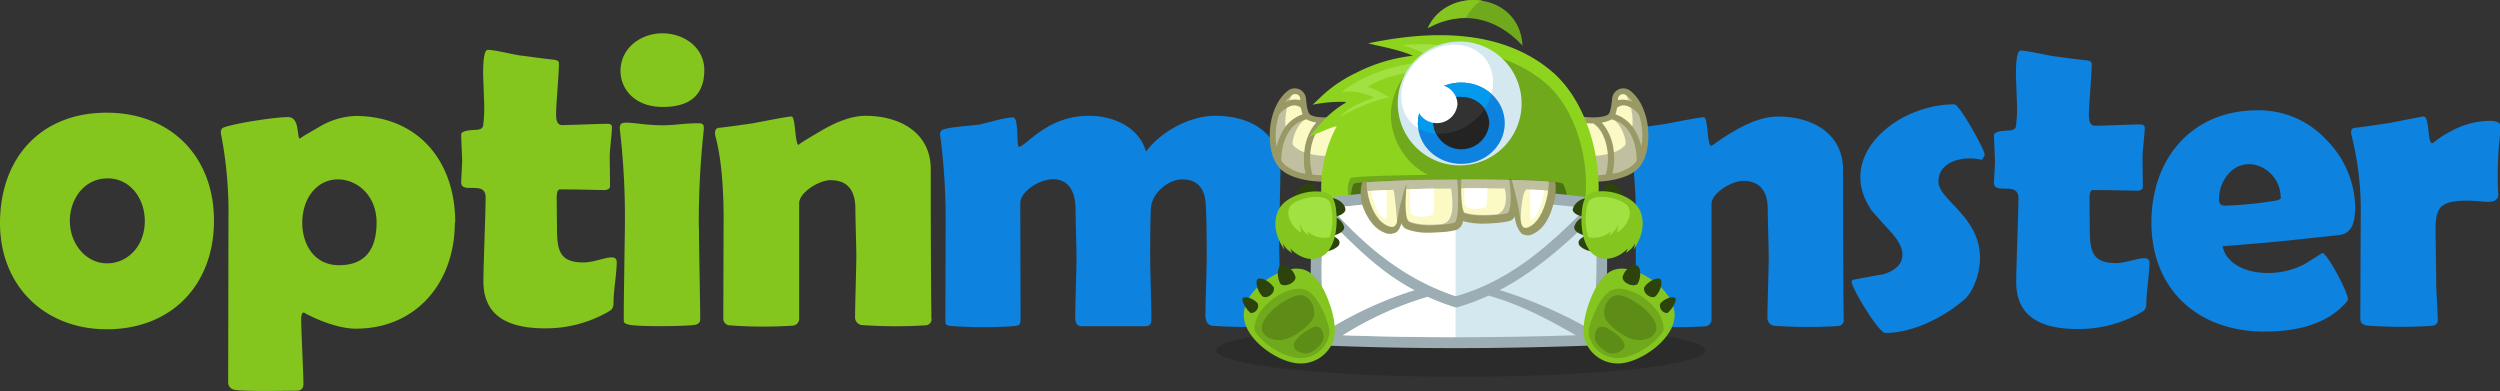 <svg xmlns="http://www.w3.org/2000/svg" viewBox="0 0 575.04 89.94"><rect x="0" y="0" width="575.04" height="89.94" fill="#333333" stroke="none"/><defs><style>.cls-1{fill:#0d82df;}.cls-2{fill:#84c51e;}.cls-3{fill-opacity:0.15;}.cls-4{fill:#996;}.cls-5{fill:#c0c0a0;}.cls-6{fill:#fbfac4;}.cls-7{fill:#8ed41e;}.cls-8{fill:#70a91b;}.cls-9{fill:#a1e141;}.cls-10{fill:#4b7113;}.cls-11{fill:#85c51f;}.cls-12{fill:#d3e8ef;}.cls-13{fill:#fff;}.cls-14{fill:#0399ed;}.cls-15{fill:#232323;}.cls-16{fill:#323232;}.cls-17{fill:#9caeb3;}.cls-18{fill:#5d8d17;}.cls-19{fill:#2c440c;}</style></defs><title>om</title><g id="Слой_2" data-name="Слой 2"><g id="Слой_1-2" data-name="Слой 1"><path class="cls-1" d="M424.11,73.45A1.42,1.42,0,0,1,422.72,75,110.19,110.19,0,0,1,408,74.92a1.8,1.8,0,0,1-1.46-2c0-2.63.29-11.25.29-13.87,0-2-.22-8.76-.22-10.81,0-4.45-1.9-6.64-5.77-6.64-2.34,0-7.16,2.7-7.16,5.33V73.24a1.62,1.62,0,0,1-1.54,1.83A118.09,118.09,0,0,1,377.74,75a1.55,1.55,0,0,1-1.53-1.61l.07-22.93c0-8.11-.66-14.46-1.9-19.06-.15-.66-.22-1.61.66-1.82,2-.22,4.75-.58,8.18-1.1,5.18-1,8-1.53,8.69-1.53,1,0,.73,6.57,1.68,6.57.37,0,1.39-1.1,5.26-3.36s7.23-3.36,10.08-3.36c7.89,0,15,3.87,15,12.27,0,9.35,0,15.12.07,25,0,4.24.07,7.38.07,9.49Zm32.42-38a2.39,2.39,0,0,1-.73,1.31c-3.94-1-9.93.22-9.93,5,0,4.23,9.57,8,9.57,17.6,0,3.21-1.39,7.74-3.8,9.71-4.82,4.09-11.83,7.52-18,7.52-1.53,0-7.74-10.37-7.74-11.76,0-.29.22-.44.51-.51,2.26-.44,4.6-.88,6.86-1.24,2.85-.95,4.31-2.41,4.31-4.53,0-1.46-.8-3.07-2.48-5-3-3.29-4.53-5-4.67-5.26C422,35.92,436.3,24,449.52,24c1.24,0,6.94,10.44,6.94,11.39Zm37.9,25.12c0,1.53-.73,7.23-.73,8.76,0,1.9-.22,2-1.9,2.92a28.82,28.82,0,0,1-13.95,3.43c-9.42,0-14.09-3.58-14.09-10.81,0-3.58.51-15.7.51-19.35,0-3.87-5.62-.66-5.62-3.43,0-.88.22-3.94.22-4.75,0-1.17-.22-5.11-.22-6.21,0-.66,1-1,3.14-1.1,1.17,0,1.82-.36,1.9-.95a32.21,32.21,0,0,0,.22-5.84c-.15-4.16-.22-5.77-.22-6,0-3.8.37-5.62,1.1-5.62,1.39,0,6.43,1.17,7.59,1.31,1.68.22,4.16.58,7.52.95.8.07,1.24.36,1.24.8,0,2.19-.66,9.64-.66,11.83,0,1.61.44,2.41,1.39,2.41,1.9,0,8.4-.29,10.37-.29.73,0,1.09.22,1.09.73,0,1.46-.51,5.26-.51,6.72l.07,6.79c0,.66-.44,1-1.39,1-3.36-.07-6.79-.15-10.15-.15-.51,0-.73.73-.73,2.12l.07,6.94c0,5.11.65,7.74,6.06,7.74,3.07,0,7.67-2.48,7.67-.07Zm30.16-15.19c0-6.43-8-10.59-12.34-5A8.81,8.81,0,0,0,510.42,46c0,.88.44,1.31,1.39,1.31a88.54,88.54,0,0,0,11.24-1.1c1.1-.15,1.61-.44,1.61-.8Zm17.09,3c0,3.29-1.09,5.18-3.21,5.62q-.55.11-10.08,1.1c-3.87.44-9.57.95-17.16,1.53,1.39,6.64,12.41,7.89,19.28,3.87,1.24-.8,2.48-1.53,3.72-2.34,1.46.73,5.84,9.13,5.84,10.66,0,.22-.22.58-.73,1.1-3.94,4.23-10.08,6.35-18.48,6.35-15.33,0-26-9.71-26-25.12,0-14.75,9.35-25.78,24.39-25.78a21.17,21.17,0,0,1,15.92,6.86,22.5,22.5,0,0,1,6.57,16.21Zm33-3.87c0,2.48-2.77,1.9-4.82,1.75-3-.22-6.57-.22-8.18,1.17-1,.8-1.46,2.56-1.46,5.11,0,2.34.15,10.37.15,12.71,0,1.53.36,6.86.36,8.4,0,.8-.51,1.24-1.61,1.31a108.52,108.52,0,0,1-14.6-.07c-1.1-.15-1.61-.66-1.61-1.61L543,49.94a70.54,70.54,0,0,0-2.12-18.84c-.15-.66-.22-1.53.66-1.68,1.83-.22,4.38-.58,7.89-1.1,5.11-1,7.81-1.53,8-1.53,1.46,0,.88,6.13,2,6.13.44,0,.87-.88,4-2.56a19.14,19.14,0,0,1,9-2.56c1.82,0,2.7.36,2.7,1.17a33.08,33.08,0,0,1-.29,4,89,89,0,0,0-.22,11.54ZM294.79,73.09a1.68,1.68,0,0,1-1.46,1.9,108.39,108.39,0,0,1-14.6-.07c-.95-.22-1.46-1-1.46-2.41,0-2.55.29-10.88.29-13.36,0-5.7-.07-9.71-.22-12.12-.22-3.87-2-5.77-5.48-5.77-3.07,0-6.72,3.07-7.08,6.21-.15,1.39-.22,5.33-.22,12,0,2.55.29,11.32.29,13.95,0,1.1-.44,1.61-1.39,1.61H248.71c-.88,0-1.39-.66-1.39-2,0-2.63.29-11.17.29-13.8,0-2-.22-8.91-.22-11,0-12-12.71-5.84-12.71-1.53l.07,26.43c0,1.68-.15,1.75-1.82,1.9A98.71,98.71,0,0,1,219.06,75c-1.61-.15-1.61-.15-1.61-1.82l.07-23.37a150.57,150.57,0,0,0-1.17-18c-.15-.8-.29-1.68.58-2,1.61-.66,7.3-.95,8.4-1.17S231.19,27,233,27c1.46,0,.73,6.86,1.39,6.79,2-.51,6.57-7.16,16.14-7.16,5.69,0,11.54,2.7,13.07,8.25,3.43-4.67,10.15-8.25,15.92-8.25,8.18,0,15,4,15,12.56,0,2.92-.29,12.63-.29,15.55,0,3.43.29,15,.29,18.47Z"/><path class="cls-2" d="M33.3,50.74c0-4.89-3.21-9.71-8.54-9.71-8,0-11.32,10.44-6.35,16.5s14.9,2.7,14.9-6.79m53.31.44c0-9.42-10.3-13.07-15-6.79C67.62,49.65,69.15,61,78,61c5.7,0,8.62-3.29,8.62-9.86m18,.07c0,13.65-8.76,24.39-22.78,24.39-5.4,0-12.12-3.72-11.9-3.72-.44,0-.66.51-.66,1.46,0,2.92.51,12,.51,15,0,1-.51,1.53-1.61,1.53-2.48,0-12.49.22-14.24-.22a1.7,1.7,0,0,1-1.46-1.83l.07-37.53A93.92,93.92,0,0,0,50.9,31.17c-.15-.66-.22-1.53.51-1.83,2.63-1,11.9-2.41,14.82-2.41s1.9,5,2.85,5c-.36,0,1.1-.88,4.16-2.63a17.6,17.6,0,0,1,8.47-2.63c14.38,0,23,10.3,23,24.46Zm37.24,9.2c0,2.12-.73,6.72-.73,8.76,0,1.75-.15,2-1.9,2.92a28.8,28.8,0,0,1-13.95,3.43c-9.42,0-14.09-3.58-14.09-10.81,0-3.72.51-15.63.51-19.35,0-3.94-5.62-.58-5.62-3.43,0-.88.22-3.94.22-4.75,0-1.17-.22-5.11-.22-6.21,0-.66,1-1,3.14-1.09,1.17,0,1.83-.37,1.9-.95a32.19,32.19,0,0,0,.22-5.84c-.15-4.16-.22-6.21-.22-6,0-3.8.36-5.62,1.1-5.62,1.75,0,5.77,1.1,7.59,1.31s4.16.58,7.52.95c.8.07,1.24.37,1.24.8,0,2.48-.66,9.35-.66,11.83,0,1.61.44,2.41,1.39,2.41,1.9,0,8.4-.29,10.37-.29.73,0,1.09.22,1.09.73,0,1.46-.51,5.26-.51,6.72l.07,6.79c0,.66-.44,1-1.39,1-3.51-.07-6.64-.15-10.15-.15-.51,0-.73.73-.73,2.12l.07,6.94c0,5.11.73,7.74,6.06,7.74,3.43,0,7.67-2.56,7.67-.07Zm18.91-8.11c0,4,.29,17.16.29,21.18,0,.66-.44,1.1-1.24,1.24-2.26.36-12.71.44-15,0-.73-.15-1.17-.36-1.31-.66s.22-20,.22-21.76a175.13,175.13,0,0,0-1.1-22.05c-.29-2.41.29-2.26,5.4-1.68,6.57.66,7.67-.22,12.71-.22,1.39,0,1.17.88,1.1,1.9a195,195,0,0,0-1.1,22.05M162,16.13c0,5.62-3.21,8.47-9.57,8.47-10.08,0-12.34-10.08-6.64-14.68,6-4.82,16.21-1.53,16.21,6.21m52.28,57.17a1.42,1.42,0,0,1-1.39,1.53,110.47,110.47,0,0,1-14.75-.07,1.8,1.8,0,0,1-1.46-2c0-2.63.29-11.24.29-13.87,0-2-.22-8.76-.22-10.81,0-4.45-1.9-6.64-5.77-6.64-2.48,0-7.16,2.77-7.16,5.33V73.09a1.62,1.62,0,0,1-1.53,1.82,104.94,104.94,0,0,1-14.39-.07,1.55,1.55,0,0,1-1.53-1.61l.07-22.93c0-8.11-.66-14.46-1.9-19.06-.15-.73-.15-1.61.66-1.82,2-.22,4.75-.58,8.18-1.1,5.18-1,8-1.53,8.69-1.53.95,0,.73,6.57,1.68,6.57-.36,0,1.39-1.1,5.26-3.36s7.23-3.36,10.08-3.36c7.89,0,15,3.87,15,12.27,0,9.35,0,15.12.07,25,0,4.23.07,7.37.07,9.49ZM49.22,50.74c0,14.82-9.79,25-24.68,25C10.22,75.72,0,65.71,0,51.33c0-14.9,9.27-25.41,24.54-25.41,14.75,0,24.68,10.08,24.68,24.83"/><path class="cls-3" d="M336,74.55c31,0,56.23,2.7,56.23,6.06S367.08,86.67,336,86.67s-56.23-2.7-56.23-6.06S305,74.55,336,74.55"/><path class="cls-4" d="M369.85,26.36c.73-.44.88-3.14,1-3.94a2.58,2.58,0,0,1,3.94-1.68c2.56,1.82,3.87,5.33,4.23,8.32s.07,7.16-2.12,9.57c-2.34,2.63-8.25,3.43-11.76,3.07-.95-.07-1.83-.29-2.7-.44l-1.68-15,1.83.36c1.82.36,5.55.73,7.23-.22Z"/><path class="cls-5" d="M375.55,23.43A6.11,6.11,0,0,0,374,21.9a1.16,1.16,0,0,0-1.75.66l-.07.51a4.87,4.87,0,0,1,3.36.37m2,10.3a15,15,0,0,0-.58-7.38,5.11,5.11,0,0,0-2.26-1.75c-1.39-.58-2.12-.36-2.77.22a7.3,7.3,0,0,1-.37,1.46c3.8,1.24,5.4,4.89,6,7.52v-.07Zm-11.1-5.4a20,20,0,0,1-4.09-.44L363.72,40a18.11,18.11,0,0,0,5.62.15c1.31-4.67,0-10.15-2.92-11.9Zm4.09-.8a6.6,6.6,0,0,1-2.12.66c2.63,2.78,3.43,7.81,2.48,11.76a9.55,9.55,0,0,0,5-2.26c.22-.22.36-.51.58-.73,0-4.16-1.68-8.62-5.7-9.49-.07.07-.07.07-.15.07Z"/><path class="cls-6" d="M369.85,35.41a15.32,15.32,0,0,1-5,.37,10.48,10.48,0,0,1-1.61-.29L362.33,28a20,20,0,0,0,4.09.44c1.9,1.17,3.14,3.94,3.36,7Zm5.33-10.59c.07.44.14.88.22,1.31a12.8,12.8,0,0,1,.07,2.92,8.56,8.56,0,0,0-3.87-2.77,7.2,7.2,0,0,0,.36-1.46,2.38,2.38,0,0,1,2.77-.22l.44.22M374.09,22a7.48,7.48,0,0,1,.51,1.1,4.75,4.75,0,0,0-2.48-.07l.07-.51a1.15,1.15,0,0,1,1.75-.66l.15.07V22Zm-3.51,5.55a6.62,6.62,0,0,1-2.12.66A11.67,11.67,0,0,1,371.24,35a5.72,5.72,0,0,0,2.56-1.61c.58-.58-.95-5.48-3.07-5.92-.07.07-.07.07-.15.07"/><path class="cls-4" d="M301.36,26.36c-.73-.44-.88-3.14-1-3.94a2.58,2.58,0,0,0-3.94-1.68c-2.56,1.82-3.87,5.33-4.23,8.32s-.07,7.16,2.12,9.57c2.34,2.63,8.25,3.43,11.76,3.07.95-.07,1.83-.29,2.7-.44l1.68-15-1.83.36c-1.82.36-5.55.73-7.23-.22Z"/><path class="cls-5" d="M295.66,23.43a6.12,6.12,0,0,1,1.53-1.53,1.16,1.16,0,0,1,1.75.66l.07.51a4.87,4.87,0,0,0-3.36.37m-2,10.3a15,15,0,0,1,.58-7.38,5.11,5.11,0,0,1,2.26-1.75c1.39-.58,2.12-.36,2.77.22a7.3,7.3,0,0,0,.37,1.46c-3.8,1.24-5.4,4.89-6,7.52v-.07Zm11.1-5.4a20,20,0,0,0,4.09-.44L307.49,40a18.11,18.11,0,0,1-5.62.15c-1.31-4.67,0-10.15,2.92-11.9Zm-4.09-.8a6.6,6.6,0,0,0,2.12.66c-2.63,2.78-3.43,7.81-2.48,11.76a9.55,9.55,0,0,1-5-2.26c-.22-.22-.36-.51-.58-.73,0-4.16,1.68-8.62,5.7-9.49.07.07.07.07.15.07Z"/><path class="cls-6" d="M301.36,35.41a15.32,15.32,0,0,0,5,.37,10.46,10.46,0,0,0,1.61-.29l.88-7.52a20,20,0,0,1-4.09.44c-1.9,1.17-3.14,3.94-3.36,7ZM296,24.82l-.22,1.31a12.8,12.8,0,0,0-.07,2.92,8.55,8.55,0,0,1,3.87-2.77,7.25,7.25,0,0,1-.37-1.46,2.38,2.38,0,0,0-2.77-.22l-.44.22m1.1-2.85a7.47,7.47,0,0,0-.51,1.1A4.75,4.75,0,0,1,299.1,23l-.07-.51a1.15,1.15,0,0,0-1.75-.66l-.15.07V22Zm3.51,5.55a6.62,6.62,0,0,0,2.12.66A11.67,11.67,0,0,0,300,35a5.72,5.72,0,0,1-2.56-1.61c-.58-.58,1-5.48,3.07-5.92.07.07.07.07.15.07"/><path class="cls-7" d="M309.46,23.43a32.36,32.36,0,0,0-7.52.66L304.13,22a30.83,30.83,0,0,1,7.67-5.18,37.57,37.57,0,0,1,13.21-4c-3.21-1.39-6.86-2-10.3-2.85,13.22-2.77,30.16-3.8,42.28,6.5,6.94,5.92,10.73,16.87,10.73,26.8,0,37.46-63.82,37.46-63.82,0A30.06,30.06,0,0,1,307.49,29a17.74,17.74,0,0,0-2.56.88l-3.87,1.61,2.77-3.14a22.54,22.54,0,0,1,5.77-4.75Z"/><path class="cls-8" d="M338.09,11.9A31.73,31.73,0,0,1,355.39,19c6.13,5.18,9.42,14.82,9.42,23.51,0,15.92-13.14,24.17-26.73,24.61V11.9Z"/><path class="cls-9" d="M314.58,20c4.82-3.21,12.71-4.24,22.2-3.72A15.62,15.62,0,0,0,331.3,12c4.31-.15,7.74.8,16.28,3.72a41.25,41.25,0,0,0-24.9-5.33,30.48,30.48,0,0,1,8.69,4.09c-8.69-.95-18.69,3.21-22.71,6.64a14,14,0,0,1,7.45,1.31c-3.51,1.24-5.77,2.34-8,4.45,3.8-1.9,6.79-3.51,11.61-4.53-1.9-.66-2.92-1.83-5.19-2.34"/><path class="cls-8" d="M335.75,11.17A15.6,15.6,0,0,1,351.6,26.57a15.85,15.85,0,0,1-31.69,0,15.65,15.65,0,0,1,15.84-15.41"/><path class="cls-8" d="M310.63,41c.51-.95,48.56-1.31,49.51,0,1.68,2.19.73,4.31,0,6.13H310.63c-.44-2-1.17-4.09,0-6.13"/><path class="cls-10" d="M311.29,42.35c.51-1.24,47.32-1.75,48.27,0,1.61,3,.66,5.91,0,8.4H311.29c-.44-2.7-1.1-5.55,0-8.4"/><path class="cls-8" d="M350.21,10.51c-.66-12.49-17.45-13.8-21.83-4,7.74-4.24,15.63-2.7,21.83,4"/><path class="cls-11" d="M340.86.14C336-.59,330.64,1.53,328.45,6.42a18.14,18.14,0,0,1,8.76-2.34c.58-1.1,2-3.21,3.72-3.94Z"/><path class="cls-12" d="M335.75,9.56A14.24,14.24,0,1,1,321.51,23.8,14.21,14.21,0,0,1,335.75,9.56"/><path class="cls-13" d="M326.77,13.21c4.75-3.94,11.39-3.94,14.75.15s2.19,10.51-2.56,14.53-11.39,3.94-14.75-.15S322,17.23,326.77,13.21"/><path class="cls-1" d="M336.12,19c5.55,0,10,4.16,10,9.35s-4.46,9.35-10,9.35-10-4.16-10-9.35,4.45-9.35,10-9.35"/><path class="cls-14" d="M336.12,19a10.31,10.31,0,0,1,6.94,2.63A13.23,13.23,0,0,1,339,27.89c-3.94,3.29-9.2,3.8-12.78,1.61a5.89,5.89,0,0,1-.07-1.17c0-5.18,4.45-9.35,10-9.35"/><path class="cls-15" d="M336.12,22.34a6.26,6.26,0,0,1,6.43,6,6.44,6.44,0,0,1-12.85,0,6.21,6.21,0,0,1,6.43-6"/><path class="cls-16" d="M336.12,22.34a6.67,6.67,0,0,1,5.4,2.7A11.48,11.48,0,0,1,339,27.82a12.32,12.32,0,0,1-8.69,2.92,5.65,5.65,0,0,1-.58-2.48,6.21,6.21,0,0,1,6.43-6Z"/><path class="cls-13" d="M330.49,19.49a4.59,4.59,0,0,1,4.75,4.45,4.76,4.76,0,0,1-9.49,0,4.59,4.59,0,0,1,4.75-4.45"/><path class="cls-17" d="M302.53,45.85a234,234,0,0,1,66.23,0c1.61,11.54.73,22.49,0,33.52-22.05.88-44.18,1-66.23,0a135.51,135.51,0,0,1,0-33.52"/><path class="cls-12" d="M308.88,77.11c17.89.66,35.71.58,53.6,0C356.05,73.45,349.63,70,342.4,68a51.47,51.47,0,0,1-7.3,2.7,1.26,1.26,0,0,1-.73,0,61.34,61.34,0,0,1-6.06-2.34,78.3,78.3,0,0,0-19.5,8.84Zm-4.24-27.46a124.33,124.33,0,0,0,.15,26.58,88.75,88.75,0,0,1,20.52-9.49c-8.32-4.38-14.17-10.66-20.66-17.09m60.17-1.75a234.44,234.44,0,0,0-58.56,0c8,9,16.87,16.36,28.63,20.23,12.49-3.58,21.1-11.39,29.94-20.23m1.68,28.33c.58-8.84,1.17-17.67.22-26.51-6.57,6.5-13.58,12.71-21.76,17a107.49,107.49,0,0,1,21.62,9.49h-.07Z"/><path class="cls-13" d="M308.88,77.11c8.62.29,17.23.44,25.92.44V70.68a1,1,0,0,1-.36-.07,60.48,60.48,0,0,1-6.06-2.34,78.35,78.35,0,0,0-19.5,8.84m-4.24-27.46a124.33,124.33,0,0,0,.15,26.58,88.75,88.75,0,0,1,20.52-9.49c-8.32-4.38-14.17-10.66-20.66-17.09m30.16-3.58a219.33,219.33,0,0,0-28.55,1.83c8,9,16.87,16.28,28.55,20.23Z"/><path class="cls-4" d="M322.39,51.33a4.5,4.5,0,0,1-.36.88,2.62,2.62,0,0,1-.8,1.17,3,3,0,0,1-2.92.07c-2.12-.88-3.58-3-4.45-5a9.26,9.26,0,0,1-.51-6.57,388,388,0,0,1,44.18-.07v.07h.22a12.44,12.44,0,0,1-.58,5.55c-.66,2.34-2,5.18-4.38,6.28a2.57,2.57,0,0,1-2.7.07,3.54,3.54,0,0,1-.88-1.17,7.94,7.94,0,0,1-.8-2.85,1.84,1.84,0,0,1-1.24,1.09,21.22,21.22,0,0,1-3,.44c-.95.07-2,.15-3,.15a16.79,16.79,0,0,1-4.67-.58,2.45,2.45,0,0,1-1.46,2,14.88,14.88,0,0,1-3.14.51c-1.1.07-2.19.15-3.21.15a13.4,13.4,0,0,1-5.11-.8,2,2,0,0,1-1.17-1.24v-.07Z"/><path class="cls-5" d="M347.14,41.32c.58,3.29.44,7.52-.51,7.74-1.46.37-7.08,1-9.86-.07-.73-1.39-.73-4.89-.66-7.74,3.8,0,7.59,0,11,.07M323.56,42c-.51,1.53-1,3.29-1.53,5.4-.29,1.31-.51,2.63-.73,3.58-.29,1.31-.95,1.53-2.19,1-3.21-1.39-4.89-6.79-4.75-10.08,2.19-.15,5.48-.29,9.2-.44s7.6-.15,11.61-.15c.36,4,.36,8.84-.51,9.86-1.54.51-7.52,1.24-10.44-.07-1.31-.58-.8-5.48-.73-9.05Zm24.17-.66c.44,1.75.95,3.58,1.46,5.92.29,1.46.44,2.85.66,3.8.29,1.46.88,1.68,2,1.1,2.85-1.46,4.46-6.87,4.38-10.44-2.12-.15-5.11-.29-8.54-.37"/><path class="cls-6" d="M336.12,43.3c3.43,0,6.87,0,10,.07.51,1.83.51,5.11-1.68,5.92-2.34.22-5.7.29-7.67-.44-.51-1-.66-3.29-.66-5.55m-12.63.22c3.14-.07,6.72-.15,10.3-.15.36,2.63,1,7.89-2.26,8.18-2.41.22-5.4.22-7.3-.58-1.09-.51-.95-4.16-.8-7.38Zm-9,.44c1.53-.15,3.58-.22,6-.29.29,0,.88,7.23.88,7.23-.29,1.31-.95,1.53-2.19,1-2.56-1.1-4.16-4.75-4.6-7.89ZM349.85,51c.29,1.46.88,1.68,2,1.1,2.34-1.17,3.8-5,4.24-8.25-1.39-.15-3.07-.22-5-.29-1.17.88-1.39,6.94-1.24,7.45"/><path class="cls-13" d="M329.84,43.44c.15,2.85,0,5.7-.36,5.91-.73.44-3.43,1-4.75-.07-.51-.36-.44-3.14-.37-5.77,1.75-.07,3.58-.07,5.55-.15Zm12.27-.07c.07,2.12-.07,4.09-.37,4.24-.66.36-3.21.8-4.53-.07-.44-.29-.44-2.26-.37-4.23h5.26v.07ZM319,43.73c-.07.8-.07,1.75-.07,2.7v2.92c0,1.1-.29,1.31-.88.8-1.17-.88-2.19-3.65-2.63-6.21,1-.07,2.26-.15,3.58-.22m36.22.07c-1-.07-2-.15-3.29-.15,0,.8.07,1.68.07,2.63v3.14c0,1.17.22,1.39.8.88,1-.95,2-3.72,2.41-6.5"/><path class="cls-11" d="M306.91,77.69a8,8,0,0,1-8.11,5.91c-5-.22-12.85-5.77-12.71-11.25.07-3.07,2.34-5.84,4.67-7.59s6.06-3.58,9-2.78,5,4.82,5.91,7.45c.88,2.26,1.75,5.84,1.17,8.25h.07Z"/><path class="cls-8" d="M305.67,77.32a8.24,8.24,0,0,0,.15-1.39c-.95-4-3.21-8.62-5.77-9.35-3.94-1.17-11.9,4.09-11.47,9.49,2.19,3.36,6.87,6.13,10.22,6.28a6.71,6.71,0,0,0,6.86-5v-.07Z"/><path class="cls-18" d="M302,73.23c1-2-.66-5.62-3.21-5.33s-8.54,4.38-8.54,7.52c0,2,2.7,3.36,5.55,2.56,2.12-.59,5.4-3.07,6.21-4.75m2.26,5.11c.51-1.24-.22-3.43-1.68-3.21s-5.19,2.92-5,4.38c.07,1.17,2.12,2.19,3.72,1.61a6.18,6.18,0,0,0,3-2.77"/><path class="cls-19" d="M298,63.74c.07,1.31-2.48,2.48-3.51,1.53-.88-1.68-.66-3.72.07-4.16s2.78.37,3.43,2.63"/><path class="cls-19" d="M293,66.15c.29,1.46-1.68,2.7-2.63,2-1.24-1.24-1.68-3.43-1.1-3.94s2.7.29,3.73,1.9"/><path class="cls-19" d="M289.31,69.8A1.68,1.68,0,0,1,287.7,72c-1.17-.88-2.26-2.92-1.83-3.43s2.41,0,3.43,1.24"/><path class="cls-19" d="M308,56.22c.58-1.1-1-1.83-2.34-2.34s-2-.44-2.48.66-.88,2.77.51,3.21,3.8-.44,4.38-1.53H308Z"/><path class="cls-19" d="M309.17,52.13c.15,1.24-1.61,1.9-3.07,2.19s-2,.15-2.12-1.1.22-3.21,1.68-3.5a3.43,3.43,0,0,1,3.5,2.41"/><path class="cls-19" d="M309.46,48c.15,1.17-1.61,1.75-3.06,2s-2,.15-2.12-1.1.22-3,1.61-3.29,3.36,1.1,3.51,2.26Z"/><path class="cls-19" d="M298,45.34c.22,1,2,.73,3.43.44s1.9-.66,1.61-1.61-1.1-2.26-2.48-1.9-2.78,2.12-2.56,3.14Z"/><path class="cls-11" d="M296.76,57l.44,1.24-.95-.73a4.51,4.51,0,0,1-1.1-1.46,8.44,8.44,0,0,0,.29,1.46c-1.39-2.26-2.63-4.75-1.83-8,.73-3,3.73-4.38,5.84-5a11.18,11.18,0,0,1,4.09-.44,4.34,4.34,0,0,1,2.78,1,7.91,7.91,0,0,1,1,3.29,18.34,18.34,0,0,1-.07,4.89,10.53,10.53,0,0,1-1.39,4,4.8,4.8,0,0,1-2.12,1.9,5.16,5.16,0,0,1-3.14.29A7.57,7.57,0,0,1,296.68,57Z"/><path class="cls-9" d="M305.59,46.07c.88,1,1.31,5.33.29,8.47a4.26,4.26,0,0,1-1,.15,5.8,5.8,0,0,1-4.16-1.46,2.34,2.34,0,0,0,.37.95,4.85,4.85,0,0,1-2.12-2.7,9.43,9.43,0,0,0,.36,2,5.51,5.51,0,0,1-2.63-2.92c-.58-1.17-.51-2.85.51-3.58,2.7-2,7.3-2.12,8.32-.88Z"/><path class="cls-11" d="M364.38,77.69a8,8,0,0,0,8.11,5.91c5-.22,12.85-5.77,12.7-11.25-.07-3.07-2.34-5.84-4.67-7.59s-6.06-3.58-9-2.78-5,4.82-5.91,7.45c-.88,2.26-1.75,5.84-1.17,8.25h-.07Z"/><path class="cls-8" d="M365.55,77.32a8,8,0,0,1-.15-1.39c1-4,3.21-8.62,5.77-9.35,3.94-1.17,11.9,4.09,11.46,9.49-2.19,3.36-6.87,6.13-10.22,6.28a6.71,6.71,0,0,1-6.86-5v-.07Z"/><path class="cls-18" d="M369.27,73.23c-1-2,.66-5.62,3.21-5.33S381,72.29,381,75.43c0,2-2.7,3.36-5.55,2.56-2.12-.59-5.4-3.07-6.21-4.75M367,78.35c-.51-1.24.22-3.43,1.68-3.21s5.18,2.92,5,4.38c-.07,1.17-2.12,2.19-3.72,1.61a6.17,6.17,0,0,1-3-2.77"/><path class="cls-19" d="M373.21,63.74c-.07,1.31,2.48,2.48,3.5,1.53.88-1.68.66-3.72-.07-4.16s-2.78.37-3.43,2.63"/><path class="cls-19" d="M378.18,66.15c-.29,1.46,1.68,2.7,2.63,2,1.24-1.24,1.68-3.43,1.1-3.94s-2.7.29-3.73,1.9"/><path class="cls-19" d="M381.9,69.8A1.68,1.68,0,0,0,383.51,72c1.17-.88,2.26-2.92,1.83-3.43s-2.41,0-3.43,1.24"/><path class="cls-19" d="M363.21,56.22c-.58-1.1,1-1.83,2.34-2.34s2-.44,2.48.66.88,2.77-.51,3.21-3.8-.44-4.38-1.53h.07Z"/><path class="cls-19" d="M362.11,52.13c-.15,1.24,1.61,1.9,3.07,2.19s2,.15,2.12-1.1-.22-3.21-1.68-3.5a3.43,3.43,0,0,0-3.51,2.41"/><path class="cls-19" d="M361.75,48c-.15,1.17,1.61,1.75,3.06,2s2,.15,2.12-1.1-.22-3-1.61-3.29S362,46.8,361.82,48Z"/><path class="cls-19" d="M373.29,45.34c-.22,1-2,.73-3.43.44s-1.9-.66-1.61-1.61,1.1-2.26,2.48-1.9,2.78,2.12,2.56,3.14Z"/><path class="cls-11" d="M374.45,57,374,58.19l.95-.73a4.49,4.49,0,0,0,1.1-1.46,8.44,8.44,0,0,1-.29,1.46c1.39-2.26,2.63-4.75,1.83-8-.73-3-3.73-4.38-5.84-5a11.18,11.18,0,0,0-4.09-.44,4.34,4.34,0,0,0-2.77,1,7.9,7.9,0,0,0-1,3.29,18.27,18.27,0,0,0,.07,4.89,10.5,10.5,0,0,0,1.39,4,4.8,4.8,0,0,0,2.12,1.9,5.16,5.16,0,0,0,3.14.29A7.58,7.58,0,0,0,374.53,57Z"/><path class="cls-9" d="M365.62,46.07c-.88,1-1.31,5.33-.29,8.47a4.26,4.26,0,0,0,1,.15,5.81,5.81,0,0,0,4.16-1.46,2.35,2.35,0,0,1-.37.95,4.84,4.84,0,0,0,2.12-2.7,9.49,9.49,0,0,1-.36,2,5.52,5.52,0,0,0,2.63-2.92c.58-1.17.51-2.85-.51-3.58-2.7-2-7.3-2.12-8.32-.88Z"/></g></g></svg>